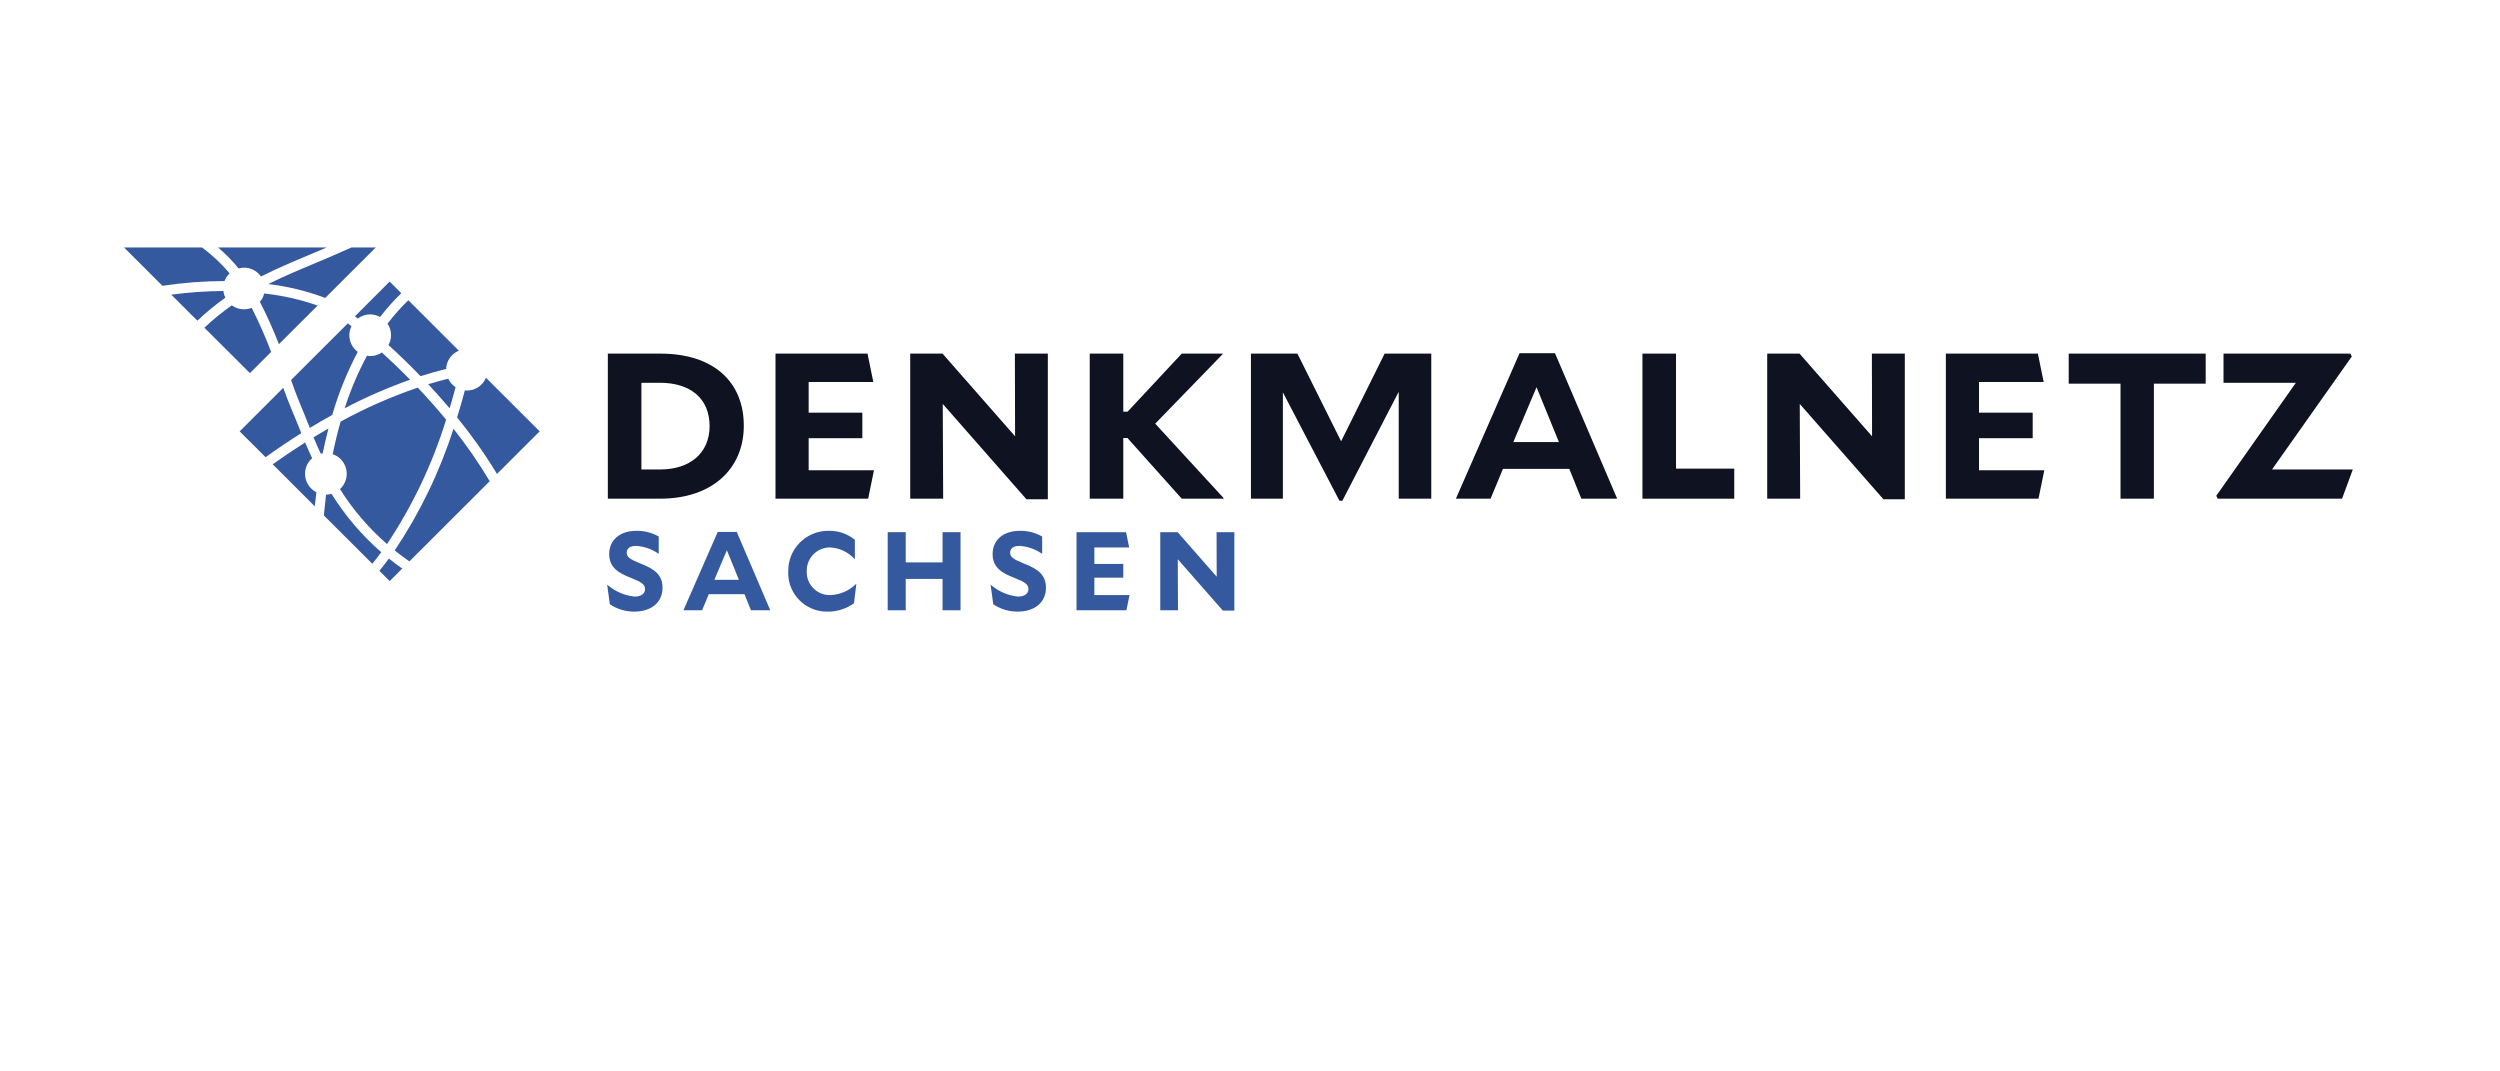 <?xml version="1.0" encoding="UTF-8"?>
<!DOCTYPE svg PUBLIC "-//W3C//DTD SVG 1.1//EN" "http://www.w3.org/Graphics/SVG/1.1/DTD/svg11.dtd">
<!-- Creator: CorelDRAW -->
<svg xmlns="http://www.w3.org/2000/svg" xml:space="preserve" width="2100px" height="900px" version="1.1" style="shape-rendering:geometricPrecision; text-rendering:geometricPrecision; image-rendering:optimizeQuality; fill-rule:evenodd; clip-rule:evenodd"
viewBox="0 0 2100 900"
 xmlns:xlink="http://www.w3.org/1999/xlink"
 xmlns:xodm="http://www.corel.com/coreldraw/odm/2003">
 <defs>
  <style type="text/css">
   <![CDATA[
    .fil0 {fill:none}
    .fil1 {fill:#0E1221;fill-rule:nonzero}
    .fil2 {fill:#35599E;fill-rule:nonzero}
   ]]>
  </style>
 </defs>
 <g id="Ebene_x0020_1">
  <rect class="fil0" width="2117.11" height="900"/>
  <g id="_2864425168928">
   <g>
    <path class="fil1" d="M538.78 321.58l0 72.77 15.85 0c24.72,0 41.43,-13.58 41.43,-36.42 0,-23.3 -16.19,-36.41 -41.78,-36.41l-15.5 0.06zm-28.2 -24.55l44.05 0c44.56,0 70.16,23.53 70.16,60.58 0,36.56 -26.99,61.28 -70.16,61.28l-44.05 0 0 -121.86z"/>
    <polygon class="fil1" points="651.42,297.03 728.72,297.03 733.59,320.88 679.27,320.88 679.27,346.65 724.37,346.65 724.37,368.07 679.27,368.07 679.27,395.05 734.12,395.05 729.24,418.9 651.42,418.9 "/>
    <polygon class="fil1" points="791.91,339.3 792.26,418.9 764.58,418.9 764.58,297.05 791.74,297.05 852.67,366.49 852.5,297.05 880.18,297.05 880.18,419.41 862.24,419.41 "/>
    <polygon class="fil1" points="947.05,367.91 943.57,367.91 943.57,418.89 915.37,418.89 915.37,297.03 943.56,297.03 943.56,345.78 947.21,345.78 992.66,297.03 1026.96,297.03 1026.96,297.56 970.38,355.87 1027.83,418.38 1027.83,418.89 992.66,418.89 "/>
    <polygon class="fil1" points="1077.62,329.59 1077.62,418.9 1050.78,418.9 1050.78,297.02 1089.81,297.02 1126.53,370.67 1163.1,297.02 1202.27,297.02 1202.27,418.9 1174.93,418.9 1174.93,329.06 1127.58,420.64 1125.14,420.64 "/>
    <path class="fil1" d="M1290.69 325.23l-19.5 46.13 38.32 0 -18.82 -46.13zm27.52 68.6l-55.71 0 -10.41 25.06 -29.14 0 53.48 -122.2 29.76 0 52.23 122.2 -30.11 0 -10.1 -25.06z"/>
    <polygon class="fil1" points="1379.65,297.03 1407.85,297.03 1407.85,393.65 1456.78,393.65 1456.78,418.9 1379.65,418.9 "/>
    <polygon class="fil1" points="1511.79,339.3 1512.14,418.9 1484.46,418.9 1484.46,297.05 1511.62,297.05 1572.54,366.49 1572.38,297.05 1600.05,297.05 1600.05,419.41 1582.12,419.41 "/>
    <polygon class="fil1" points="1634.52,297.03 1711.82,297.03 1716.69,320.88 1662.37,320.88 1662.37,346.65 1707.46,346.65 1707.46,368.07 1662.37,368.07 1662.37,395.05 1717.21,395.05 1712.33,418.9 1634.52,418.9 "/>
    <polygon class="fil1" points="1809.26,322.27 1809.26,418.89 1781.23,418.89 1781.23,322.27 1737.71,322.27 1737.71,297.03 1852.78,297.03 1852.78,322.27 "/>
    <polygon class="fil1" points="1862.88,418.89 1861.66,416.46 1928.51,321.57 1867.75,321.57 1867.75,297.03 1974.29,297.03 1975.52,299.45 1908.51,394.33 1976.38,394.33 1967.33,418.89 "/>
    <path class="fil2" d="M534.51 445.89c6.59,-0.13 13.1,1.52 18.83,4.78l0 14.44 -0.18 0c-5.59,-3.88 -12.14,-6.15 -18.93,-6.56 -5.1,0 -7.79,2.25 -7.79,5.63 0,3.75 2.63,5.52 11.53,9.18 12.1,4.6 18.56,9.74 18.56,20.34 0,12.33 -9.48,20 -23.55,20.06l-0.7 0c-7.12,-0.07 -14.07,-2.21 -19.99,-6.18l-2.25 -16.22 0.19 -0.1c6.4,5.54 14.35,8.98 22.78,9.85 5.53,0 8.8,-2.35 8.8,-6.38 0,-3.85 -2.99,-5.83 -11.71,-9.28 -10.78,-4.12 -18.38,-8.9 -18.38,-20.06 0,-11.43 8.62,-19.5 22.78,-19.5l0.01 0z"/>
    <path class="fil2" d="M610.57 462.21l-10.5 24.84 20.62 0 -10.12 -24.84zm14.81 36.93l-30 0 -5.63 13.49 -15.65 0 28.78 -65.8 16.02 0 28.13 65.8 -16.21 0 -5.44 -13.49z"/>
    <path class="fil2" d="M662.13 479.83c-0.24,-18.5 14.56,-33.7 33.06,-33.94 0.41,-0.01 0.83,-0.01 1.24,0 7.88,-0.11 15.54,2.55 21.66,7.51l0 16.11 -0.29 0c-5.26,-5.75 -12.56,-9.21 -20.35,-9.65 -10.73,-0.18 -19.58,8.36 -19.77,19.09 0,0.23 0,0.46 0,0.69 -0.52,10.65 7.7,19.71 18.35,20.22 0.44,0.03 0.88,0.03 1.32,0.03 8.18,-0.28 15.95,-3.63 21.76,-9.38l0.19 0.19 -1.96 16.03c-6.2,4.49 -13.63,6.94 -21.27,7.03l-2.28 0c-17.23,-0.39 -31.28,-14.28 -31.69,-31.69 -0.02,-0.75 -0.01,-1.5 0.03,-2.24z"/>
    <polygon class="fil2" points="791.74,486.29 760.81,486.29 760.81,512.63 745.66,512.63 745.66,447.02 760.81,447.02 760.81,472.42 791.74,472.42 791.74,447.02 806.84,447.02 806.84,512.63 791.74,512.63 "/>
    <path class="fil2" d="M856.58 445.89c6.6,-0.13 13.1,1.52 18.84,4.78l0 14.44 -0.19 0c-5.59,-3.88 -12.14,-6.15 -18.94,-6.56 -5.09,0 -7.78,2.25 -7.78,5.63 0,3.75 2.63,5.52 11.53,9.18 12.1,4.6 18.57,9.74 18.57,20.34 0,12.33 -9.49,20 -23.55,20.06l-0.7 0c-7.12,-0.07 -14.07,-2.21 -20,-6.18l-2.25 -16.22 0.19 -0.1c6.41,5.54 14.36,8.98 22.78,9.85 5.53,0 8.8,-2.35 8.8,-6.38 0,-3.85 -2.99,-5.83 -11.71,-9.28 -10.78,-4.12 -18.38,-8.9 -18.38,-20.06 0,-11.43 8.62,-19.5 22.78,-19.5l0.01 0z"/>
    <polygon class="fil2" points="904.28,447.02 945.89,447.02 948.52,459.86 919.27,459.86 919.27,473.7 943.55,473.7 943.55,485.26 919.27,485.26 919.27,499.83 948.8,499.83 946.19,512.64 904.28,512.64 "/>
    <polygon class="fil2" points="989.34,469.79 989.52,512.63 974.62,512.63 974.62,447.02 989.24,447.02 1022.02,484.42 1021.92,447.02 1036.86,447.02 1036.86,512.92 1027.21,512.92 "/>
    <path class="fil2" d="M188.64 236.08c0.08,-0.2 0.11,-0.41 0.19,-0.62 0.93,-2.19 2.31,-4.18 4.04,-5.82 -6.83,-8.17 -14.63,-15.48 -23.2,-21.78l-65.48 0 0 0.01 32.26 32.2c17.28,-2.59 34.72,-3.93 52.19,-3.99z"/>
    <path class="fil2" d="M234.29 289.1l32.5 -32.44c-14.53,-5.06 -29.59,-8.47 -44.88,-10.15 -0.21,0.9 -0.48,1.78 -0.82,2.64 -0.71,1.59 -1.65,3.06 -2.79,4.37 5.94,11.58 11.28,23.45 15.99,35.58z"/>
    <path class="fil2" d="M274.47 207.86l-91.33 0c6.29,5.32 12.08,11.21 17.28,17.6 3.77,-1.05 7.77,-0.79 11.37,0.73 3.01,1.28 5.59,3.38 7.45,6.07 13.32,-6.75 27.16,-12.57 41.82,-18.73 4.37,-1.82 8.84,-3.72 13.41,-5.67z"/>
    <path class="fil2" d="M264.3 221.25c-13.64,5.7 -26.55,11.16 -38.97,17.35 16.36,1.95 32.43,5.86 47.85,11.66l42.47 -42.4 -20.4 0c-10.85,4.93 -21.2,9.3 -30.95,13.39z"/>
    <path class="fil2" d="M211.4 258.58c-4.27,1.7 -9.04,1.64 -13.28,-0.15 -1.19,-0.52 -2.32,-1.16 -3.37,-1.93 -8.15,5.67 -15.86,11.95 -23.07,18.78l38.25 38.14 17.83 -17.8c-4.78,-12.63 -10.24,-25 -16.36,-37.04z"/>
    <path class="fil2" d="M143.88 247.52l21.9 21.85c7.37,-7.01 15.24,-13.46 23.55,-19.32 -0.88,-1.76 -1.45,-3.66 -1.69,-5.61 -14.64,0.1 -29.26,1.13 -43.76,3.08z"/>
    <path class="fil2" d="M310.98 299.11c-0.92,-0.02 -1.83,-0.11 -2.73,-0.27 -7.57,14.11 -13.84,28.87 -18.75,44.1 17.73,-9.3 36.1,-17.32 54.98,-23.99 -8.22,-8.39 -16.22,-16.06 -23.7,-22.86 -2.89,1.97 -6.31,3.02 -9.8,3.02z"/>
    <path class="fil2" d="M359.68 322.73c6,6.43 12.03,13.17 18.01,20.26 1.82,-6.11 3.5,-12.07 5,-17.79 -2.68,-1.75 -4.82,-4.21 -6.2,-7.09 -5.56,1.37 -11.15,2.91 -16.8,4.62l-0.01 0z"/>
    <path class="fil2" d="M271.09 380.77c1.44,-7.16 3.05,-14.12 4.82,-20.89 -4.17,2.4 -8.35,4.88 -12.53,7.45 1.93,4.7 3.95,9.29 6.05,13.77 0.54,-0.14 1.1,-0.25 1.66,-0.33z"/>
    <path class="fil2" d="M264.42 425.33c0.41,-3.97 0.85,-7.93 1.34,-11.82 -5.83,-2.97 -9.51,-8.96 -9.53,-15.5 0,-5.03 2.18,-9.81 5.97,-13.11 -2.04,-4.33 -4,-8.74 -5.89,-13.24 -9.07,5.74 -18.15,11.86 -27.22,18.36l35.33 35.31z"/>
    <path class="fil2" d="M328.47 281.6c-0.02,2.88 -0.76,5.71 -2.15,8.23 8.46,7.71 17.59,16.46 26.94,26.14 7.25,-2.31 14.4,-4.29 21.5,-6.04 0.25,-6.77 4.42,-12.78 10.67,-15.38l-42.43 -42.36c-6.31,6.11 -12.15,12.69 -17.48,19.67 1.93,2.88 2.96,6.27 2.95,9.74z"/>
    <path class="fil2" d="M260.24 359.45c6.31,-3.83 12.59,-7.47 18.84,-10.93 5.33,-18.32 12.51,-36.06 21.42,-52.94 -4.43,-3.28 -7.05,-8.46 -7.06,-13.98 0.01,-2.62 0.62,-5.2 1.77,-7.55l-3.03 -2.44 -47.69 47.6c4.83,14.34 9.98,25.28 15.75,40.24z"/>
    <path class="fil2" d="M253.1 363.82c-5.61,-14.2 -10.57,-25.06 -15.18,-38.04l-36.61 36.55 21.76 21.72c10,-7.18 20.01,-13.92 30.03,-20.23z"/>
    <path class="fil2" d="M320.26 463.85c-16.3,-14.18 -30.39,-30.71 -41.81,-49.05 -1.47,0.44 -2.99,0.69 -4.52,0.73 -0.71,5.73 -1.32,11.56 -1.85,17.48l40.66 40.57c2.57,-3.19 5.09,-6.43 7.52,-9.73z"/>
    <path class="fil2" d="M300.53 267.59c3,-2.27 6.66,-3.5 10.42,-3.51 2.92,0.02 5.78,0.78 8.33,2.2 5.43,-7.09 11.38,-13.78 17.79,-20l-9.76 -9.75 -29.17 29.14 2.39 1.92z"/>
    <path class="fil2" d="M326.68 469.19c-2.58,3.51 -5.25,6.94 -8.01,10.32l8.64 8.61 10.57 -10.56c-3.88,-2.7 -7.62,-5.49 -11.2,-8.37z"/>
    <path class="fil2" d="M408.22 317.31c-2.67,6.5 -8.99,10.74 -16.02,10.75 -0.58,0 -1.14,-0.12 -1.71,-0.18 -1.91,7.28 -4.06,14.87 -6.52,22.74 12.25,15.04 23.45,30.9 33.5,47.49l35.84 -35.78 -45.09 -45.02z"/>
    <path class="fil2" d="M374.74 352.5c-7.9,-9.57 -15.93,-18.56 -23.85,-26.91 -22.37,7.64 -44.04,17.19 -64.77,28.55 -2.51,8.77 -4.73,17.9 -6.66,27.38 9.1,3.1 13.96,12.98 10.86,22.07 -0.94,2.78 -2.57,5.27 -4.73,7.24 10.82,17.26 24.14,32.83 39.51,46.19 21.5,-32.26 38.21,-67.47 49.64,-104.52z"/>
    <path class="fil2" d="M411.36 404.2c-9.16,-15.33 -19.33,-30.04 -30.44,-44.02 -11.6,36.21 -28.22,70.61 -49.38,102.2 3.95,3.16 8.05,6.22 12.35,9.19l67.47 -67.37z"/>
   </g>
  </g>
 </g>
</svg>
